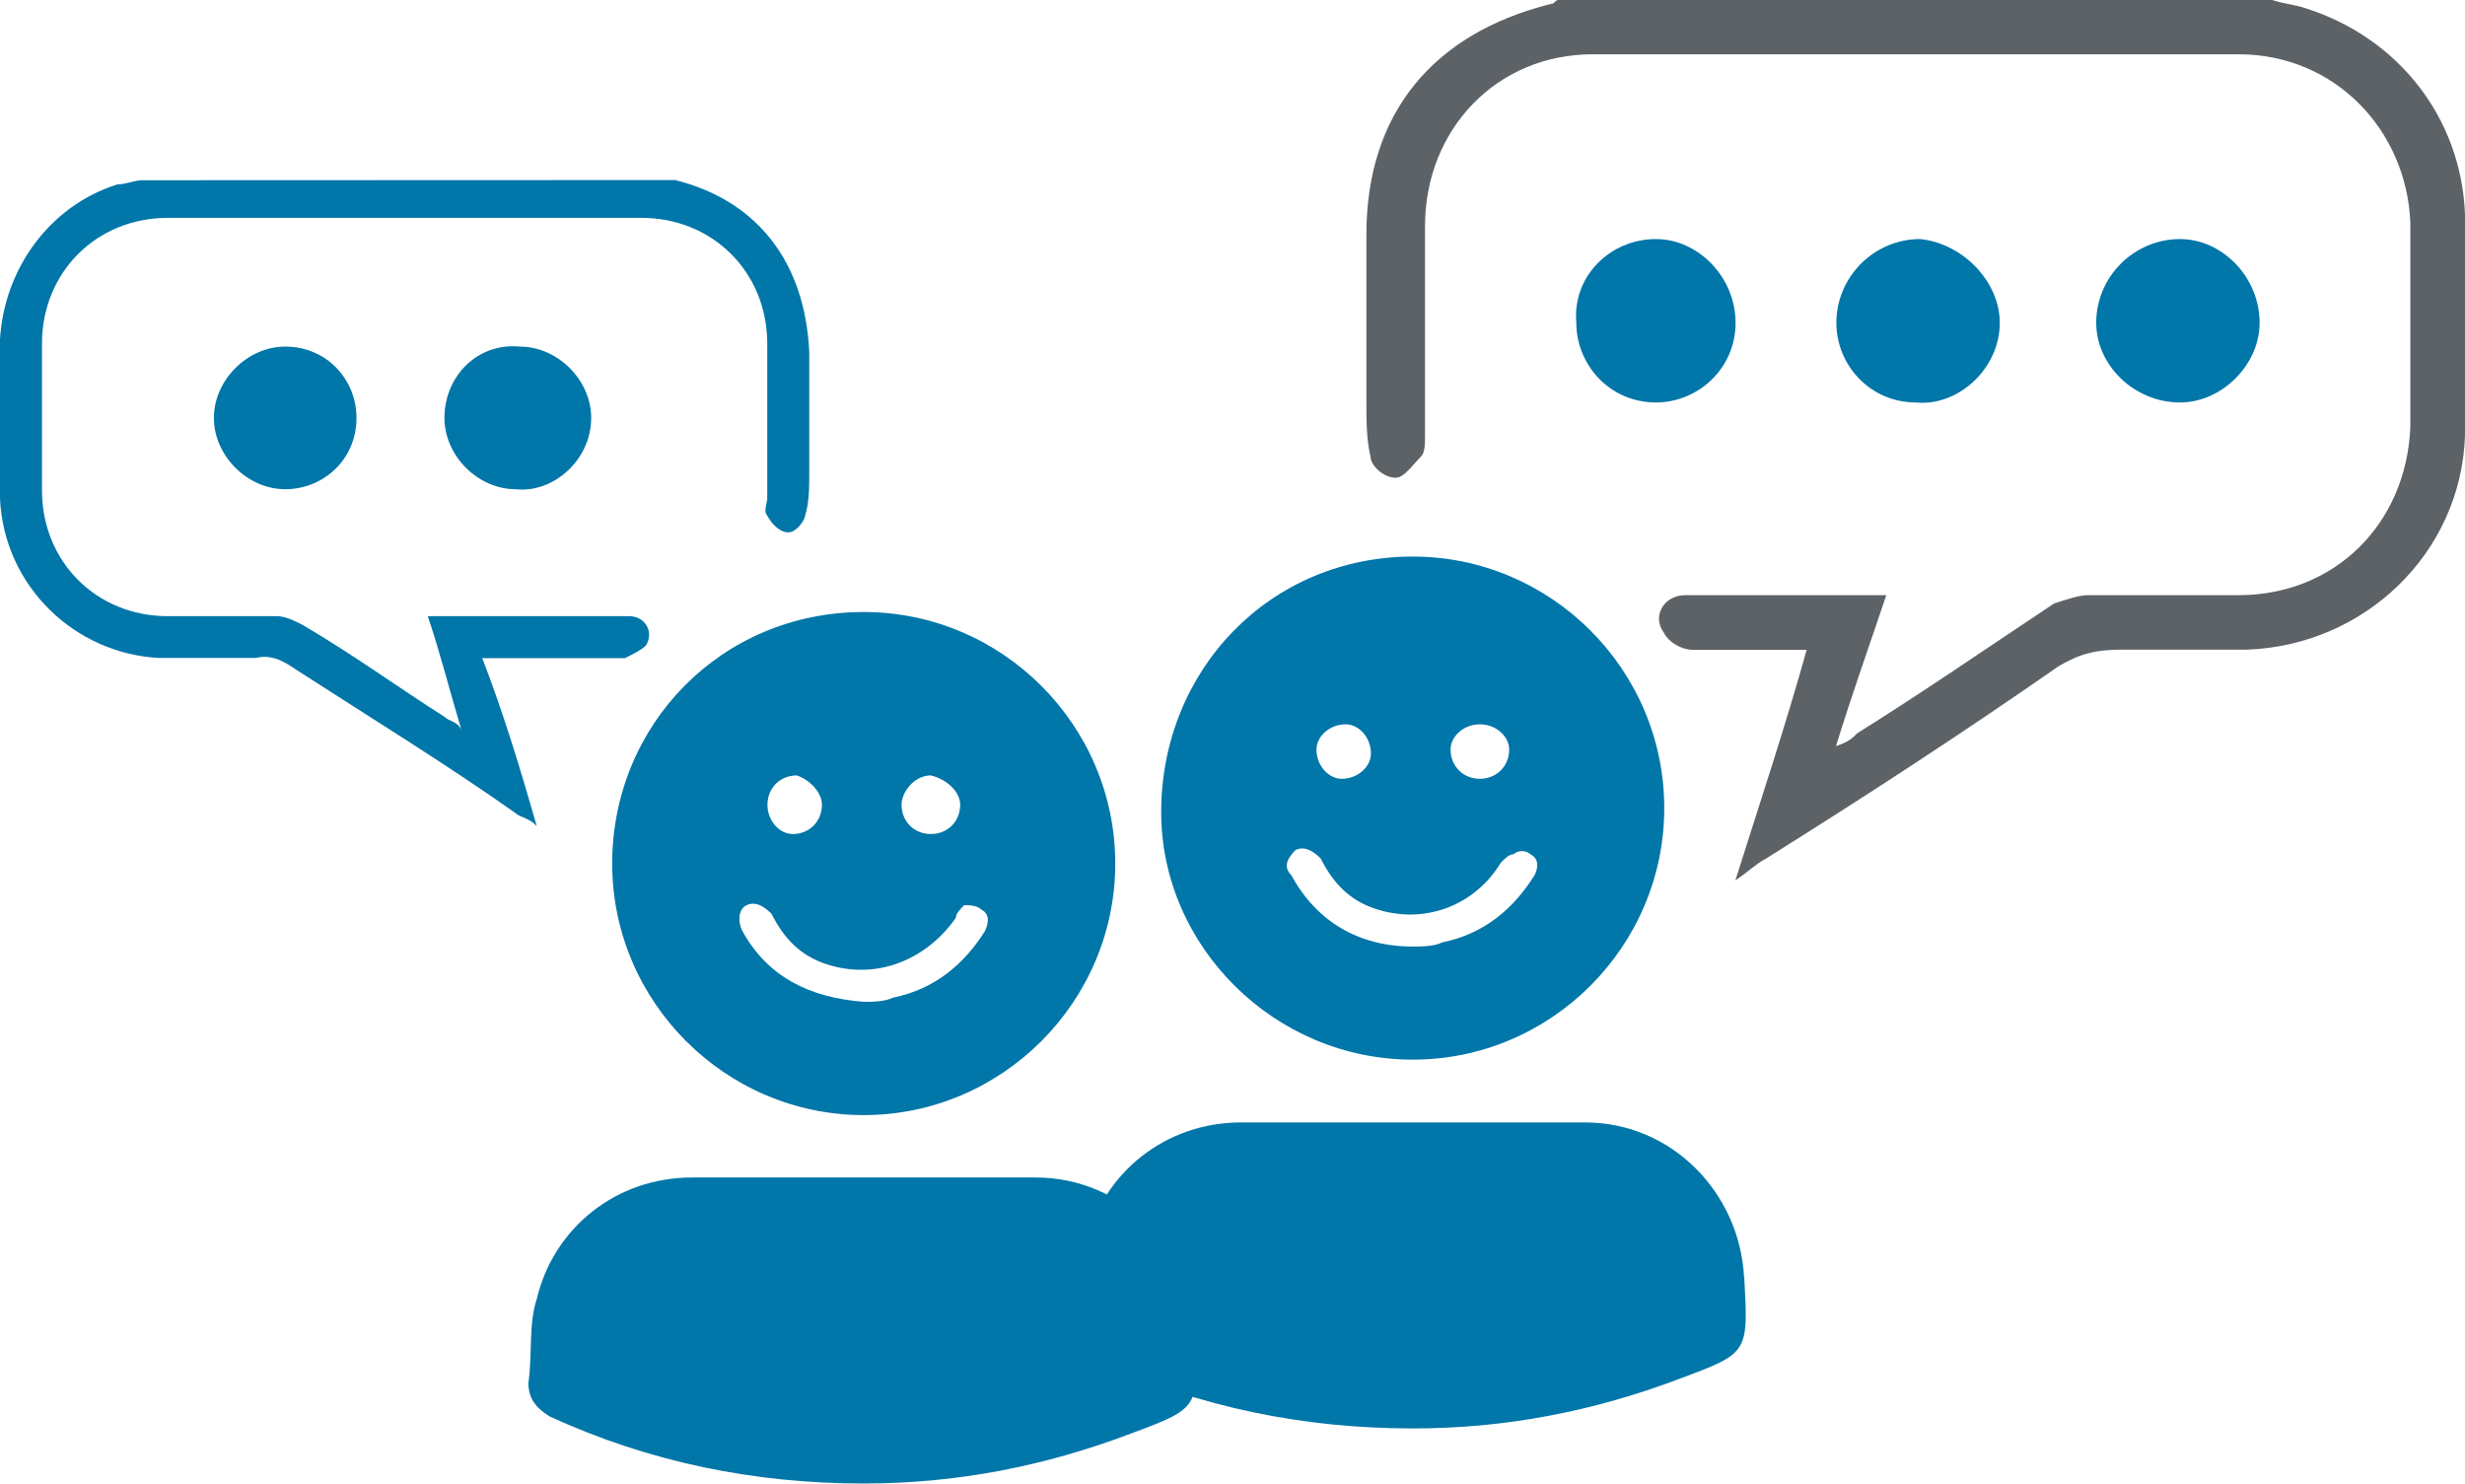 <?xml version="1.0" encoding="UTF-8"?>
<!-- Created with Inkscape (http://www.inkscape.org/) -->
<svg width="12.446mm" height="7.493mm" version="1.1" viewBox="0 0 12.446 7.493" xmlns="http://www.w3.org/2000/svg" xmlns:cc="http://creativecommons.org/ns#" xmlns:dc="http://purl.org/dc/elements/1.1/" xmlns:rdf="http://www.w3.org/1999/02/22-rdf-syntax-ns#">
 <g transform="translate(-37.622 -128.46)">
  <path d="m49.095 128.46c0.064 0.021 0.106 0.021 0.169 0.042 0.466 0.148 0.783 0.55 0.804 1.037v1.122c-0.021 0.593-0.508 1.058-1.101 1.079h-0.635c-0.127 0-0.212 0.021-0.318 0.085-0.487 0.339-0.974 0.656-1.482 0.974-0.042 0.021-0.085 0.064-0.148 0.106 0.127-0.402 0.254-0.783 0.36-1.164h-0.572c-0.064 0-0.127-0.042-0.148-0.085-0.064-0.085 0-0.191 0.106-0.191h1.016c-0.085 0.254-0.169 0.487-0.254 0.762 0.064-0.021 0.085-0.042 0.106-0.064 0.339-0.212 0.677-0.445 0.995-0.656 0.064-0.021 0.127-0.042 0.169-0.042h0.762c0.487 0 0.847-0.36 0.868-0.847v-1.037c-0.021-0.466-0.381-0.847-0.868-0.847h-3.26c-0.487 0-0.847 0.381-0.847 0.868v1.058c0 0.042 0 0.085-0.021 0.106-0.042 0.042-0.085 0.106-0.127 0.106-0.064 0-0.127-0.064-0.127-0.106-0.021-0.085-0.021-0.191-0.021-0.275v-0.847c0-0.614 0.339-1.016 0.931-1.164 0.021 0 0.021-0.021 0.042-0.021z" fill="#5d6267"/>
  <g fill="#0076a9">
   <path d="m38.342 129.37c-0.042 0-0.085 0.021-0.127 0.021-0.339 0.106-0.572 0.423-0.593 0.783v0.804c0.021 0.445 0.381 0.783 0.804 0.804h0.487c0.085-0.021 0.148 0.021 0.212 0.064 0.36 0.233 0.741 0.466 1.101 0.72 0.021 0.021 0.064 0.021 0.106 0.064-0.085-0.296-0.169-0.572-0.275-0.847h0.72c0.042-0.021 0.085-0.042 0.106-0.064 0.042-0.064 0-0.148-0.085-0.148h-1.016c0.064 0.191 0.106 0.36 0.169 0.572-0.021-0.042-0.064-0.042-0.085-0.064-0.233-0.148-0.466-0.318-0.72-0.466-0.042-0.021-0.085-0.042-0.127-0.042h-0.55c-0.36 0-0.635-0.275-0.635-0.635v-0.741c0-0.36 0.275-0.635 0.635-0.635h2.392c0.36 0 0.635 0.275 0.635 0.635v0.783c0 0.021-0.021 0.064 0 0.085 0.021 0.042 0.064 0.085 0.106 0.085 0.042 0 0.085-0.064 0.085-0.085 0.021-0.064 0.021-0.148 0.021-0.212v-0.614c-0.021-0.445-0.254-0.762-0.677-0.868h-0.042z"/>
   <path d="m47.719 130.09c0 0.233-0.212 0.423-0.423 0.402-0.233 0-0.402-0.19-0.402-0.402 0-0.233 0.191-0.423 0.423-0.423 0.212 0.021 0.402 0.212 0.402 0.423z"/>
   <path d="m45.581 130.09c-0.021-0.233 0.169-0.423 0.402-0.423 0.212 0 0.402 0.191 0.402 0.423s-0.191 0.402-0.402 0.402c-0.233 0-0.402-0.19-0.402-0.402z"/>
   <path d="m49.031 130.09c0 0.212-0.191 0.402-0.402 0.402-0.233 0-0.423-0.19-0.423-0.402 0-0.233 0.191-0.423 0.423-0.423 0.212 0 0.402 0.191 0.402 0.423z"/>
   <path d="m40.607 130.57c0 0.212-0.191 0.381-0.381 0.36-0.191 0-0.36-0.169-0.36-0.36 0-0.212 0.169-0.381 0.381-0.36 0.191 0 0.36 0.169 0.36 0.36z"/>
   <path d="m38.702 130.57c0-0.191 0.169-0.36 0.36-0.36 0.212 0 0.36 0.169 0.36 0.36 0 0.212-0.169 0.36-0.36 0.36-0.191 0-0.36-0.169-0.36-0.36z"/>
   <path d="m41.983 135.95c-0.55 0-1.079-0.106-1.587-0.339-0.064-0.042-0.106-0.085-0.106-0.169 0.021-0.148 0-0.296 0.042-0.423 0.085-0.36 0.402-0.614 0.783-0.614h1.736c0.445 0 0.783 0.36 0.804 0.783 0.021 0.381 0.021 0.381-0.318 0.508-0.445 0.169-0.889 0.254-1.355 0.254z"/>
   <path d="m44.755 133.81c0.699 0 1.27-0.572 1.27-1.27 0-0.699-0.572-1.27-1.27-1.27-0.72 0-1.27 0.572-1.27 1.291 0 0.677 0.572 1.249 1.27 1.249m0.339-1.693c0.085 0 0.148 0.064 0.148 0.127 0 0.085-0.064 0.148-0.148 0.148-0.085 0-0.148-0.064-0.148-0.148 0-0.064 0.064-0.127 0.148-0.127zm-0.677 0c0.064 0 0.127 0.064 0.127 0.148 0 0.064-0.064 0.127-0.148 0.127-0.064 0-0.127-0.064-0.127-0.148 0-0.064 0.064-0.127 0.148-0.127zm-0.254 0.635c0.042-0.021 0.085 0 0.127 0.042 0.064 0.127 0.148 0.212 0.275 0.254 0.254 0.085 0.508-0.021 0.635-0.233 0.021-0.021 0.042-0.042 0.064-0.042 0.021-0.021 0.064-0.021 0.085 0 0.042 0.021 0.042 0.064 0.021 0.106-0.106 0.169-0.254 0.296-0.466 0.339-0.042 0.021-0.106 0.021-0.148 0.021-0.275 0-0.487-0.127-0.614-0.36-0.042-0.042-0.021-0.085 0.021-0.127"/>
   <path d="m46.428 134.91c-0.021-0.423-0.36-0.783-0.804-0.783h-1.736c-0.381 0-0.699 0.254-0.783 0.614-0.042 0.148-0.021 0.275-0.042 0.423 0 0.085 0.042 0.127 0.106 0.169 0.508 0.233 1.037 0.339 1.587 0.339 0.466 0 0.91-0.085 1.355-0.254 0.339-0.127 0.339-0.127 0.318-0.508z"/>
   <path d="m41.983 131.55c-0.72 0-1.27 0.571-1.27 1.27 0 0.698 0.572 1.27 1.27 1.27s1.27-0.572 1.27-1.27c0-0.699-0.572-1.27-1.27-1.27m0.339 0.825c0.085 0.021 0.148 0.085 0.148 0.148 0 0.085-0.064 0.148-0.148 0.148-0.085 0-0.148-0.064-0.148-0.148 0-0.064 0.064-0.148 0.148-0.148m-0.677 0c0.064 0.021 0.127 0.085 0.127 0.148 0 0.085-0.064 0.148-0.148 0.148-0.064 0-0.127-0.064-0.127-0.148 0-0.085 0.064-0.148 0.148-0.148m0.952 0.783c-0.106 0.169-0.254 0.296-0.466 0.339-0.042 0.021-0.106 0.021-0.148 0.021-0.275-0.021-0.487-0.127-0.614-0.36-0.021-0.042-0.021-0.106 0.021-0.127 0.042-0.021 0.085 0 0.127 0.042 0.064 0.127 0.148 0.212 0.275 0.254 0.254 0.085 0.508-0.021 0.656-0.233 0-0.021 0.021-0.042 0.042-0.064 0.021 0 0.064 0 0.085 0.021 0.042 0.021 0.042 0.064 0.021 0.106z"/>
  </g>
 </g>
</svg>
